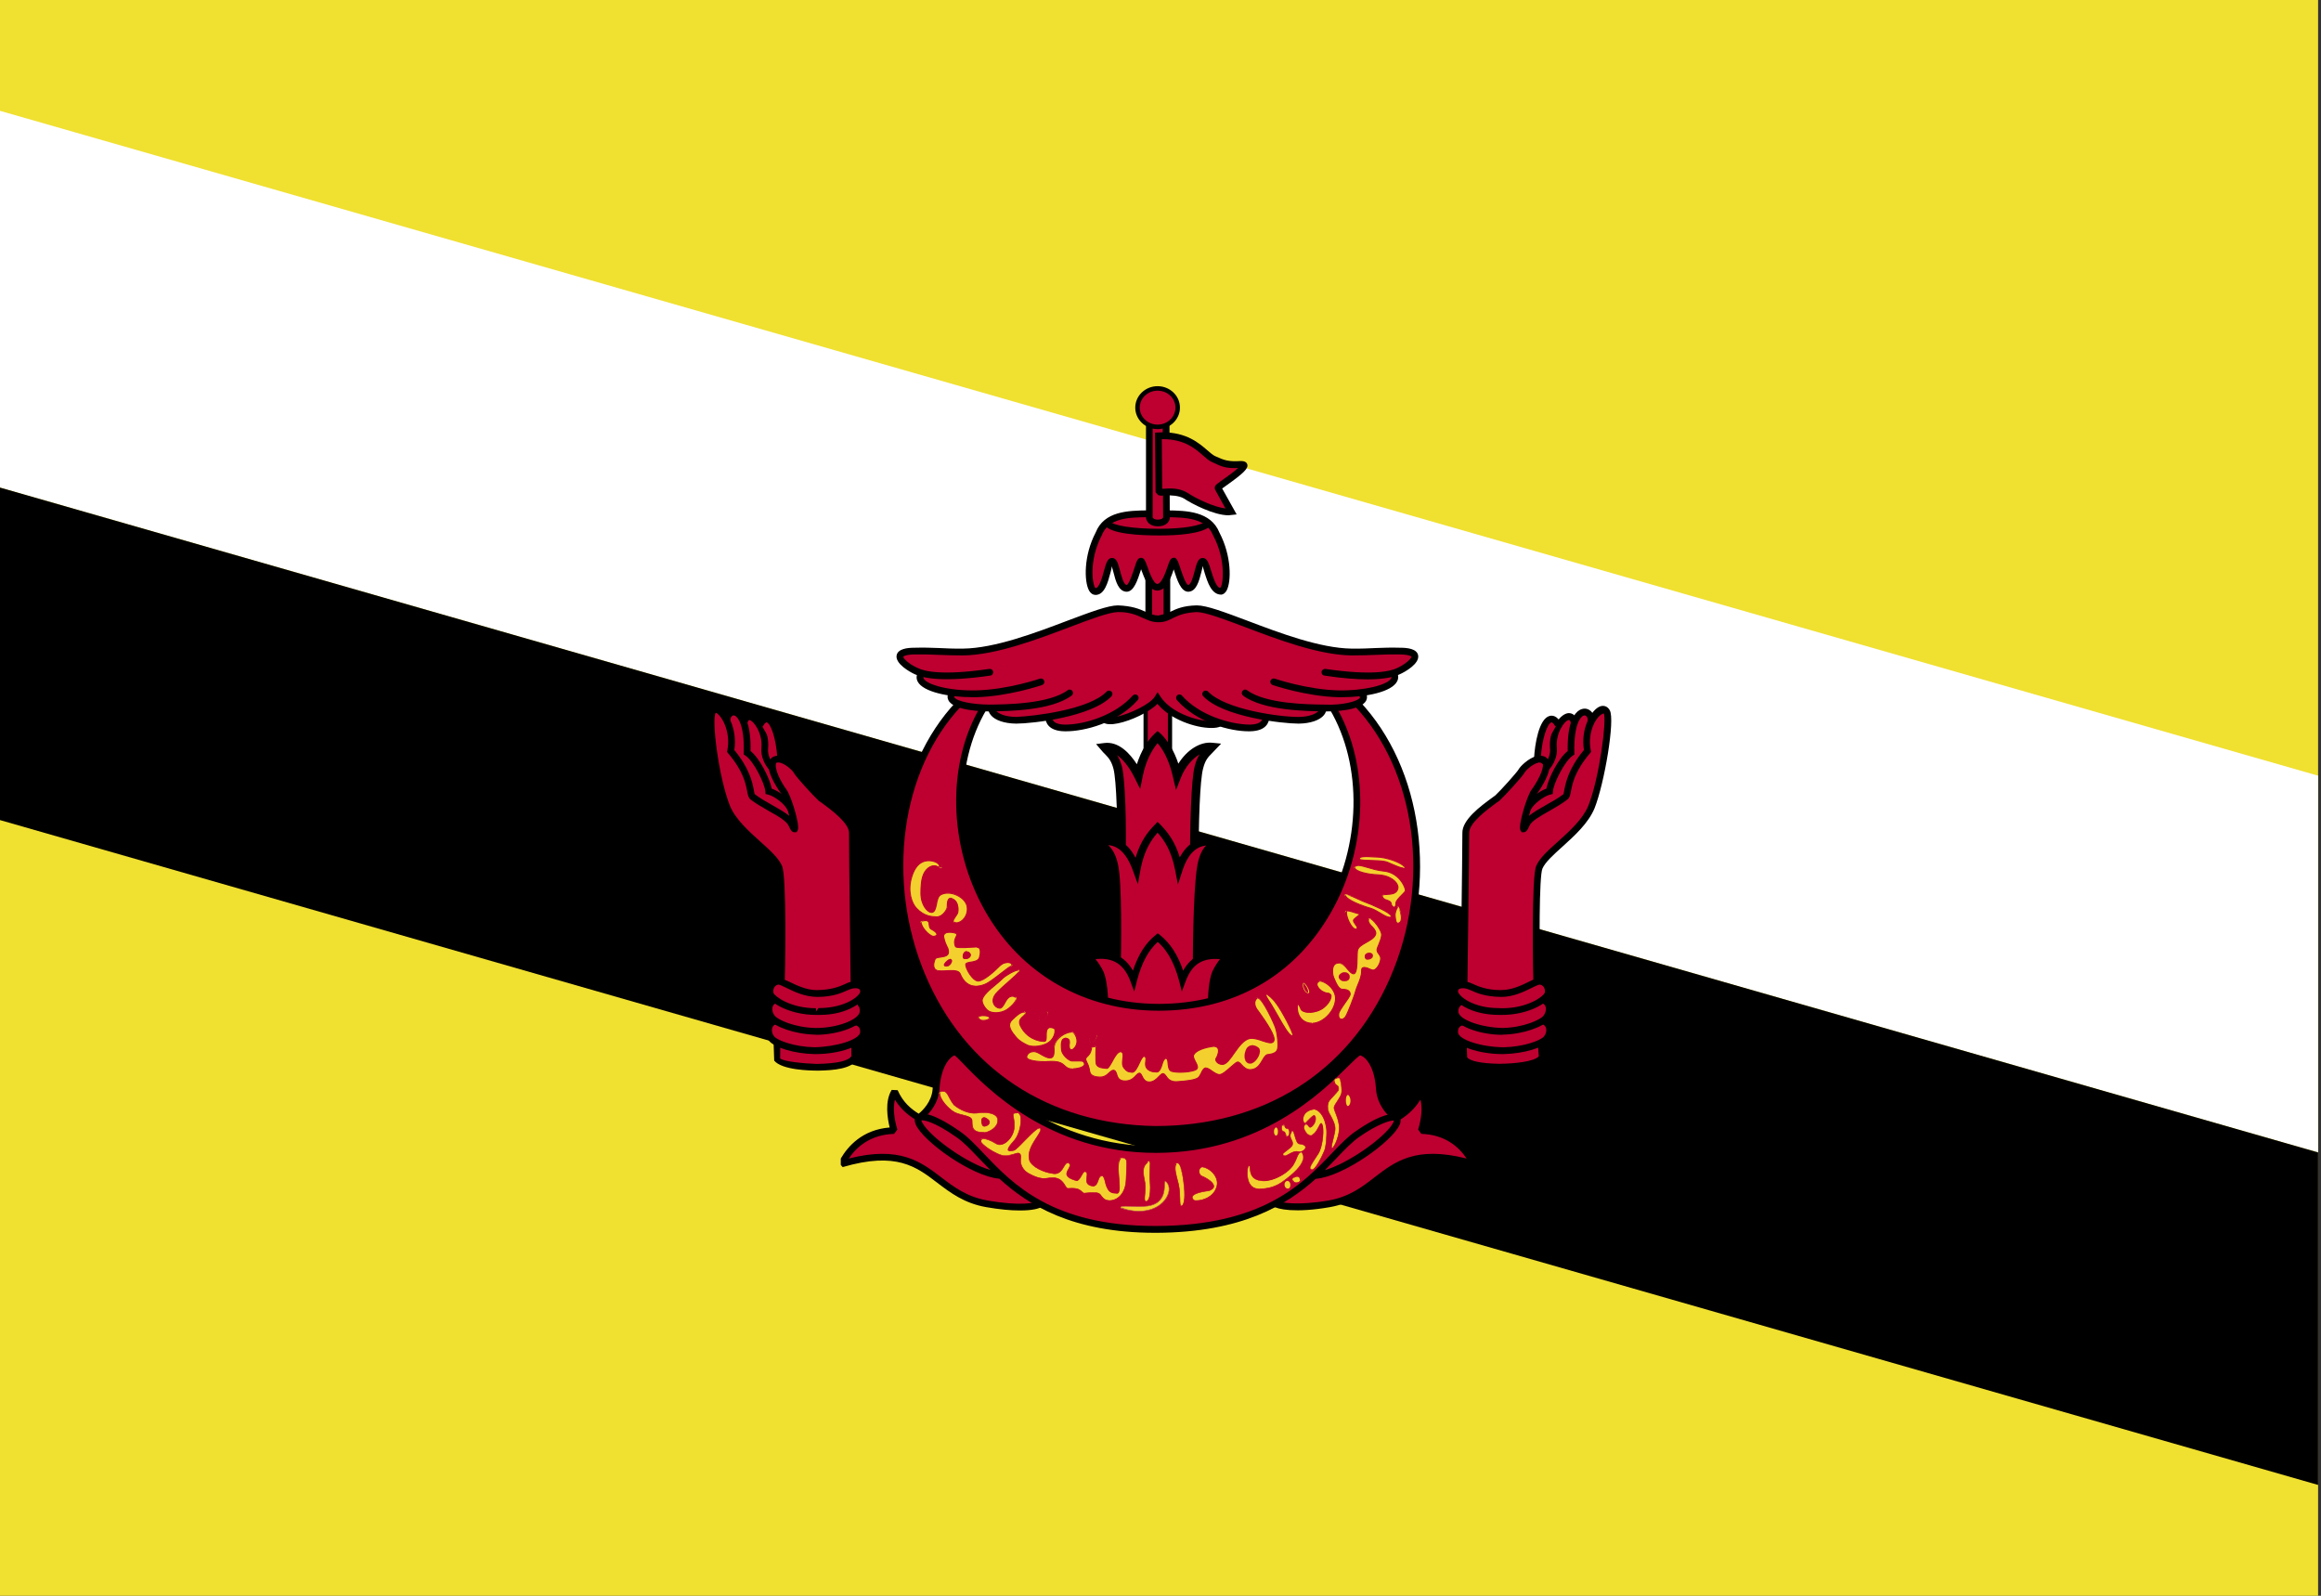 <?xml version="1.0" encoding="UTF-8"?>
<!DOCTYPE svg PUBLIC "-//W3C//DTD SVG 1.0//EN" "http://www.w3.org/TR/2001/REC-SVG-20010904/DTD/svg10.dtd">
<!-- Creator: CorelDRAW X6 -->
<svg xmlns="http://www.w3.org/2000/svg" xml:space="preserve" width="16px" height="11px" version="1.0" shape-rendering="geometricPrecision" text-rendering="geometricPrecision" image-rendering="optimizeQuality" fill-rule="evenodd" clip-rule="evenodd"
viewBox="0 0 16000 11000"
 xmlns:xlink="http://www.w3.org/1999/xlink">
 <rect x="0" y="0" width="16000" height="11000" fill="#333333" stroke="none"/>
 <g id="Layer_x0020_1">
  <polygon fill="#F0E030" points="0,11000 15980,11000 15980,0 0,0 "/>
  <polygon fill="white" points="0,3361 15980,7944 15980,5347 0,764 "/>
  <polygon fill="black" points="0,5653 15980,10236 15980,7944 0,3361 "/>
  <polygon fill="#BD0030" points="7898,4797 8066,4797 8066,5245 7898,5245 "/>
  <path fill="black" d="M8080 5260l-197 0 0 -477 197 0 0 477zm-168 -29l139 0 0 -419 -139 0 0 419z"/>
  <path fill="#BD0030" d="M8234 5979c-2,-307 9,-602 30,-687 21,-84 52,-101 91,-143 -92,-9 -194,80 -240,197 -30,-132 -86,-222 -135,-267 -49,45 -106,136 -133,268 -48,-98 -132,-207 -232,-195 35,43 68,58 90,140 21,82 32,376 24,683l505 4z"/>
  <path fill="black" d="M8204 5980c-2,-277 7,-600 31,-695 9,-38 21,-64 35,-85 -51,30 -100,87 -128,157l-35 89 -22 -94c-21,-93 -59,-177 -105,-229 -30,35 -79,108 -103,230l-17 86 -39 -79c-16,-32 -61,-114 -121,-155 13,19 24,44 34,79 22,86 33,383 25,692l-60 -1c8,-300 -3,-596 -23,-675 -15,-56 -34,-76 -58,-101 -9,-8 -17,-17 -26,-28l-36 -42 55 -7c101,-14 179,73 226,146 28,-88 72,-163 123,-211l20 -18 21 18c49,47 93,119 122,207 60,-95 150,-153 235,-144l60 6 -62 65c-28,28 -48,48 -63,109 -20,77 -32,356 -30,679l-59 1z"/>
  <path fill="#BD0030" d="M8249 6749c-2,-369 12,-684 32,-784 20,-100 52,-119 98,-162 -101,-12 -196,19 -253,190 -31,-159 -92,-237 -146,-291 -53,54 -116,135 -144,293 -62,-170 -148,-208 -257,-194 45,48 81,65 103,163 22,99 25,411 16,780l551 5z"/>
  <path fill="black" d="M8223 6749c-2,-359 11,-684 32,-789 14,-70 34,-104 59,-132 -61,8 -122,47 -163,174l-31 95 -19 -99c-26,-133 -74,-206 -121,-258 -45,50 -95,126 -119,260l-17 95 -33 -91c-48,-133 -109,-172 -171,-179 28,29 51,62 67,134 28,123 23,545 18,786l-53 -2c10,-411 4,-686 -16,-773 -16,-72 -38,-94 -72,-127l-60 -61 51 -7c115,-15 195,28 253,138 34,-117 88,-183 134,-229l18 -19 19 19c47,48 99,112 134,226 54,-102 136,-146 249,-133l56 6 -57 53c-36,33 -58,54 -75,134 -20,103 -33,423 -31,779l-52 0z"/>
  <path fill="#BD0030" d="M8350 6953c-3,-85 9,-201 28,-246 20,-44 47,-77 74,-114 -117,-17 -237,-9 -301,164 -41,-158 -103,-240 -170,-294 -67,54 -125,136 -166,294 -64,-173 -184,-183 -306,-164 28,37 56,70 77,114 21,45 33,161 30,246l734 0z"/>
  <path fill="black" d="M7639 6954l-47 -1c4,-86 -9,-196 -27,-236 -16,-33 -36,-59 -57,-87l-40 -55 38 -5c103,-16 228,-15 304,121 37,-111 87,-191 157,-246l14 -12 15 12c72,57 123,137 160,246 74,-133 192,-137 300,-121l38 5 -38 52c-21,29 -41,56 -57,90 -17,39 -29,149 -25,236l-47 1c-3,-83 7,-204 30,-256 15,-33 33,-60 53,-87 -107,-7 -188,21 -237,154l-26 70 -18 -72c-41,-155 -101,-229 -148,-270 -66,60 -111,144 -144,270l-18 72 -26 -70c-52,-141 -144,-163 -241,-154 20,26 39,53 55,87 24,52 35,174 32,256l0 0z"/>
  <polygon fill="#BD0030" points="7919,4281 8044,4281 8044,3927 7919,3927 "/>
  <path fill="black" d="M8067 4304l-171 0 0 -400 171 0 0 400zm-125 -46l79 0 0 -308 -79 0 0 308z"/>
  <path fill="#BD0030" d="M8787 8295c31,20 154,42 377,3 391,-68 387,-454 995,-275 -27,-55 -124,-223 -361,-230 25,-79 42,-196 -3,-268 -46,102 -117,149 -168,183 -16,-9 -108,-84 -118,-197 -13,-224 -123,-264 -134,-258 -71,-2 -493,666 -1399,671 -892,4 -1338,-665 -1389,-671 -11,-6 -121,34 -134,258 -10,113 -104,185 -119,194 -51,-31 -122,-78 -167,-180 -45,72 -28,189 -4,268 -237,7 -333,175 -360,230 607,-179 609,207 999,275 223,39 339,21 370,0l1615 -3z"/>
  <path fill="black" d="M7031 8344l-5 0c-60,0 -135,-7 -228,-23 -152,-27 -246,-99 -337,-168 -145,-111 -282,-216 -652,-108l-13 -15 0 -44c49,-84 149,-199 337,-214 -15,-62 -35,-180 14,-259l41 2c38,86 94,130 145,162 26,-21 89,-81 96,-168 12,-188 88,-250 120,-269 9,-5 21,-10 33,-11l4 0c4,0 8,1 12,3 6,2 22,13 74,66 159,165 582,603 1296,603 3,0 5,0 8,0 696,-4 1107,-409 1283,-582 63,-63 90,-89 115,-89 1,0 1,0 1,0l1 -1 10 0c8,2 18,6 27,11 32,18 108,81 120,269 7,86 68,149 94,170 46,-30 107,-75 147,-164l41 -2c49,79 29,197 14,259 209,17 309,157 351,241l-28 32c-368,-108 -504,-3 -648,108 -90,69 -184,141 -336,168 -240,42 -361,15 -394,-7l26 -39c24,16 144,37 360,0 141,-25 230,-93 316,-160 139,-107 283,-218 634,-129 -50,-76 -145,-165 -312,-170l-22 -30c20,-64 32,-145 16,-206 -48,79 -109,119 -152,147l-24 1c-20,-10 -119,-90 -130,-215 -11,-187 -90,-235 -109,-238 -12,4 -50,41 -86,77 -179,177 -600,592 -1315,595 -3,0 -5,0 -8,0 -734,0 -1167,-447 -1330,-617 -24,-25 -50,-51 -58,-55 -14,3 -93,51 -104,237 -10,114 -97,192 -129,213l-25 0c-38,-23 -103,-63 -153,-145 -15,61 -3,142 17,206l-22 30c-167,5 -262,94 -313,170 351,-89 497,22 638,130 87,66 176,134 317,159 234,41 334,16 353,4l26 38c-22,15 -71,27 -150,27l-4 0 0 0z"/>
  <path fill="#BD0030" d="M6901 8102c-212,-8 -625,-330 -566,-397 19,-19 110,1 267,111 234,160 434,662 1372,659 956,-4 1152,-499 1386,-659 157,-110 255,-128 267,-106 56,64 -357,385 -569,393l-2157 -1z"/>
  <path fill="black" d="M7964 8498c-573,0 -876,-192 -1075,-373 -193,-16 -528,-260 -576,-373 -14,-32 -5,-51 5,-62 36,-38 150,4 297,107 56,38 107,92 168,156 200,210 474,498 1181,498 3,0 7,0 10,0 730,-3 1006,-291 1207,-501 59,-62 111,-116 166,-153 118,-83 225,-129 275,-116l25 18c3,3 7,10 8,20l0 9c-1,8 -2,16 -7,26 -48,112 -384,356 -578,372 -201,180 -509,369 -1096,372 -3,0 -7,0 -10,0l0 0zm1640 -774c-21,0 -101,21 -231,111 -51,35 -101,87 -158,147 -26,27 -53,55 -82,84 159,-47 377,-202 452,-298 25,-32 23,-44 23,-44 0,0 -2,0 -4,0l0 0zm-3253 -1c1,1 3,12 19,35 69,97 294,259 457,307 -28,-28 -54,-55 -78,-80 -59,-62 -109,-115 -160,-149 -151,-106 -225,-117 -238,-113l0 0z"/>
  <path fill="#BD0030" d="M6611 4850c-836,882 -386,2907 1352,2936 1747,20 2257,-2026 1389,-2940l-2741 4zm170 30c-446,750 17,2064 1207,2064 1199,0 1639,-1323 1198,-2068l-2405 4z"/>
  <path fill="black" d="M7988 7809c-9,0 -17,0 -25,0 -754,-13 -1347,-404 -1629,-1075 -278,-664 -171,-1445 260,-1899l34 31c-419,442 -522,1203 -251,1850 274,653 852,1034 1586,1046 738,1 1333,-364 1620,-1022 284,-652 182,-1425 -248,-1877l34 -33c443,467 548,1259 257,1929 -292,668 -888,1050 -1638,1050zm0 -842c-512,0 -949,-251 -1197,-687 -254,-447 -267,-1014 -31,-1411l40 23c-227,384 -215,932 32,1365 239,421 661,663 1156,663 499,0 907,-232 1148,-655 248,-435 260,-988 30,-1377l40 -24c239,403 226,975 -30,1424 -249,438 -671,679 -1188,679l0 0z"/>
  <path fill="#F4D02E" d="M8292 8045c61,13 116,76 94,140 -25,77 -116,96 -151,90 -37,-22 -15,-54 99,-67 75,-27 7,-77 -49,-101 -30,-14 -21,-69 7,-62l0 0z"/>
  <path fill="#BD0030" d="M8248 8278l-13 -1c-18,-10 -20,-20 -18,-26 5,-21 47,-37 117,-45 20,-7 31,-17 31,-29 1,-23 -40,-51 -81,-69 -18,-7 -22,-27 -19,-43 3,-14 12,-23 23,-23 41,8 74,33 92,65 15,26 17,53 8,79 -21,68 -95,92 -140,92l0 0zm43 -232c-14,0 -20,11 -22,20 -3,14 1,32 17,39 39,16 84,46 83,73 0,13 -12,24 -34,32 -67,8 -110,23 -114,41 -2,10 7,18 15,23l12 0c43,0 115,-24 136,-89 9,-25 6,-51 -8,-76 -17,-31 -49,-55 -84,-63 0,0 -1,0 -1,0l0 0z"/>
  <path fill="#F4D02E" d="M8104 8024c28,-32 51,67 57,135 9,67 9,149 -18,154 -16,2 -2,-77 -19,-150 -22,-84 -32,-124 -20,-139l0 0z"/>
  <path fill="#BD0030" d="M8143 8315c-10,0 -11,-19 -11,-51 -1,-27 -2,-65 -10,-100 -22,-85 -32,-126 -20,-141 3,0 7,-1 10,1 -17,20 -6,62 14,138 8,36 9,74 10,102 0,24 1,47 7,47l0 2 0 -2c24,-4 25,-79 16,-151 -4,-43 -13,-88 -24,-115 16,28 25,78 28,114 3,25 17,150 -19,156l-1 0z"/>
  <path fill="#F4D02E" d="M8039 8146c71,69 -49,268 -313,181 -14,-27 105,0 189,-14 160,-26 92,-197 124,-167l0 0z"/>
  <path fill="#BB4B4B" d="M7851 8351c-40,0 -81,-7 -125,-22 0,-3 1,-5 2,-7 42,18 84,25 123,25 113,0 177,-60 197,-111 15,-35 11,-68 -11,-88 -7,-4 -7,9 -7,18 -1,43 -3,131 -115,149 -20,3 -43,4 -66,4l0 0c-19,0 -37,0 -54,-1l-37 -1c-7,0 -26,0 -30,4 4,-7 13,-8 30,-8l37 1c37,1 82,3 120,-3 108,-18 110,-104 111,-145 0,-16 1,-25 7,-25 30,25 34,60 19,97 -21,52 -86,113 -201,113l0 0z"/>
  <path fill="#F4D02E" d="M7910 8010c28,-32 12,69 18,138 6,64 -1,142 -32,132 -16,-8 10,-80 -7,-148 -18,-85 0,-101 21,-122l0 0z"/>
  <path fill="#BD0030" d="M7901 8283l-6 -1c-9,-4 -7,-21 -5,-47 3,-28 7,-66 -3,-102 -17,-85 -1,-102 21,-124 2,0 5,1 8,2 -28,24 -41,43 -25,121 10,37 6,75 3,103 -2,22 -3,40 3,43l4 3 10 -7c16,-18 19,-78 15,-126 -2,-23 -2,-50 -1,-75 0,-21 1,-41 -1,-53 6,10 5,29 5,53 0,25 -1,51 1,74 5,51 1,111 -16,130l-13 6z"/>
  <path fill="#F4D02E" d="M7730 7982c50,0 36,14 33,148 -4,151 -131,167 -161,126 -25,-32 -16,-42 -130,-31 -25,-13 -24,-40 -107,-33 -22,4 -21,-37 -59,-61 -68,-40 -90,30 -219,-45 -8,-4 -60,-37 -51,-102 11,-83 -65,10 -147,-26 -17,-7 -65,-28 -108,-65 -60,-52 3,-63 85,-10 50,32 124,-41 126,-115 5,-78 -34,-98 26,-96 33,1 25,136 -31,196 -77,82 -25,66 2,62 28,-7 157,-167 179,-153 33,23 -101,125 -71,221 15,44 95,85 160,92 78,12 78,-93 109,-73 44,29 -83,82 50,121 29,9 46,-65 63,-62 42,6 -27,87 48,100 51,8 37,-75 69,-70 37,-3 3,134 106,120 43,-6 -25,-243 28,-244l0 0z"/>
  <path fill="#BD0030" d="M7649 8278c-21,0 -40,-8 -49,-21 -28,-38 -30,-39 -128,-30 -7,-4 -12,-8 -17,-12 -14,-13 -29,-26 -90,-21 -14,7 -18,-9 -25,-21 -7,-13 -16,-28 -35,-40 -24,-14 -46,-15 -72,-11 -28,4 -57,18 -147,-34 -6,-3 -61,-36 -51,-105 1,-15 0,-25 -4,-29 -17,-4 -27,0 -39,3 -28,8 -70,17 -104,2 -20,-8 -67,-29 -108,-65 -19,-16 -28,-29 -24,-38 4,-10 40,-20 111,26 46,29 121,-44 123,-114 2,-28 -2,-49 -5,-64 -3,-13 -5,-22 0,-28 4,-5 11,-7 26,-7 12,1 18,3 23,15 15,37 0,136 -46,185 -26,28 -36,43 -39,52 0,-11 10,-26 36,-55 45,-47 60,-145 45,-181l-12 -13 -7 2c-13,0 -20,1 -23,5 -3,4 -2,12 1,24 3,16 7,36 5,65 -2,74 -80,149 -129,117 -40,-25 -72,-34 -89,-34 -17,9 -18,19 7,40 40,36 87,56 104,64 39,17 76,6 104,-2 12,-4 23,-7 30,-7 18,11 20,21 18,38 -10,66 43,97 49,101 89,50 117,36 144,33 27,-3 50,-3 75,11 19,13 29,29 37,42 6,11 11,19 18,19 12,-1 21,-1 28,-1 42,0 56,12 67,22 5,5 10,9 16,12 99,-10 105,-3 122,22 17,22 34,29 54,29 52,0 109,-46 112,-144l3 -67c2,-43 3,-64 -6,-72 -4,-5 -11,-7 -27,-7 -25,20 -20,74 -16,126 5,59 10,115 -13,118 -63,-6 -78,-47 -85,-81 -5,-22 -14,-43 -20,-39 -14,0 -19,13 -24,28 -7,20 -15,42 -39,42 -52,-8 -48,-39 -44,-64 3,-21 4,-33 -11,-36 0,0 0,0 0,0 -7,0 -14,12 -21,25 -10,18 -22,38 -37,38 -41,-11 -61,-24 -68,-39 -6,-15 3,-31 11,-44 10,-18 15,-30 1,-39 -15,-2 -20,9 -28,22 -13,22 -30,52 -67,52 -77,-8 -160,-49 -175,-94 -17,-57 21,-116 49,-159 20,-30 35,-53 23,-62l-1 0c-17,0 -60,45 -98,83 -35,36 -66,68 -79,71 -15,3 -23,4 -29,4 -3,-2 -6,-5 -8,-7 15,3 22,2 29,0 19,-4 52,-38 84,-70 41,-42 83,-85 100,-85 19,12 4,35 -17,68 -28,42 -66,100 -49,156 15,43 96,83 158,90 50,1 64,-27 77,-49 8,-15 15,-26 25,-26 26,14 17,31 8,47 -7,13 -15,27 -10,41 6,14 25,25 59,35 17,1 29,-18 39,-35 8,-15 15,-27 23,-27 21,3 19,21 16,40 -4,26 -8,53 33,60 0,-1 1,0 1,0 28,-1 35,-20 41,-39 6,-16 11,-31 25,-31 18,0 22,19 27,42 7,35 16,79 67,79 32,-4 27,-60 23,-115 -5,-53 -9,-107 6,-124 28,-5 38,-4 45,2 9,10 8,30 6,75l-3 67c-3,102 -62,148 -116,148l0 0z"/>
  <path fill="#F4D02E" d="M6795 7806c30,-7 81,-34 83,-80 5,-48 -64,-66 -145,-53 -42,7 -115,-21 -158,-57 -42,-54 -42,-113 -94,-88 -38,17 54,115 99,139 45,23 117,21 121,55 4,35 -17,88 94,84l0 0z"/>
  <path fill="#BD0030" d="M6783 7808c-83,0 -83,-38 -83,-68 -3,-37 -31,-44 -63,-52 -20,-5 -41,-10 -58,-19 -39,-20 -110,-93 -109,-127 5,-5 9,-9 12,-12 -8,43 61,115 99,135 16,9 37,14 57,19 32,8 62,16 65,38 1,50 1,82 80,82l0 2 12 -2c25,-6 79,-32 81,-78 1,-11 -2,-22 -10,-30 -20,-22 -72,-31 -133,-21 -58,6 -119,-24 -159,-58 -14,-18 -24,-35 -32,-51 -16,-32 -28,-52 -59,-36 10,-9 15,-10 20,-10 20,0 30,20 43,44 8,15 17,33 31,50 38,33 101,58 143,58 30,-3 47,-5 63,-5 40,0 71,10 86,26 8,9 12,21 11,34 -2,43 -50,73 -84,81l-13 0z"/>
  <path fill="#F4D02E" d="M8609 8035c-16,8 -29,157 64,160 117,4 175,-55 205,-76 48,-37 136,-111 95,-175 -20,-23 -31,43 -55,81 -31,57 -140,123 -224,114 -102,-6 -64,-110 -85,-104l0 0z"/>
  <path fill="#BD0030" d="M8685 8197l-12 0c-38,-1 -64,-27 -73,-72 -9,-40 -2,-87 9,-92 11,-5 10,9 11,22 2,29 6,78 74,82 99,-2 193,-60 222,-113 9,-13 15,-29 21,-44 10,-24 17,-43 28,-43 2,3 4,5 5,8 -14,0 -21,17 -29,37 -6,15 -13,31 -21,44 -30,54 -129,116 -210,116 -88,-5 -92,-58 -94,-86 -1,-11 -2,-19 -5,-19 -8,3 -16,47 -7,87 6,30 23,67 69,69l12 2 0 -2c95,0 148,-42 180,-67 81,-62 118,-110 117,-149 4,42 -31,89 -103,143 -42,33 -98,77 -194,77l0 0z"/>
  <path fill="#F4D02E" d="M8850 7966c-24,-18 53,-48 60,-76 8,-27 -33,-54 -10,-84 24,-40 26,76 57,79 85,9 24,64 -8,53 -37,-11 -85,41 -99,28l0 0z"/>
  <path fill="#BD0030" d="M8855 7970l-7 -3c0,-3 -1,-6 -1,-9l9 8c7,0 17,-6 29,-12 16,-9 35,-19 53,-19l20 3c18,0 40,-15 40,-29 1,-11 -14,-20 -42,-22 -16,-2 -24,-30 -31,-54 -3,-11 -7,-24 -11,-30 7,4 11,16 15,29 6,22 14,49 28,51 41,4 46,18 45,27 -1,15 -23,32 -44,32l-20 -3c-17,0 -35,10 -51,18 -12,7 -23,13 -31,13l-1 0zm-7 -14c1,-13 13,-21 25,-31 15,-11 32,-24 36,-35 3,-12 -3,-23 -8,-34 -8,-16 -17,-33 -3,-52 3,-1 7,-2 9,-2 -17,23 -10,37 -3,52 6,12 12,24 8,37 -3,13 -20,25 -36,38 -13,9 -27,19 -29,27l1 0z"/>
  <path fill="#F4D02E" d="M8783 7790c-5,39 18,48 25,26 8,-41 -15,-61 -25,-26l0 0z"/>
  <path fill="#F4D02E" d="M8845 7750c-14,1 -15,49 3,50 19,2 10,35 26,34 20,0 21,-55 -1,-55 -20,-1 -15,-29 -28,-29l0 0z"/>
  <path fill="#BD0030" d="M8874 7836l-1 0 -12 -16c-3,-9 -5,-17 -14,-18 -10,0 -14,-15 -14,-27 0,-13 3,-26 12,-27 15,21 18,29 28,29 13,0 18,15 19,29 0,15 -6,30 -18,30l0 0zm-30 -78c-6,0 -7,8 -7,17 0,12 3,23 11,23 11,1 14,12 17,21l9 15 0 -2c9,0 13,-13 13,-26 0,-12 -4,-25 -14,-25 -13,0 -16,-11 -20,-19 -3,-2 -6,-4 -9,-4l0 0z"/>
  <path fill="#F4D02E" d="M9001 7741c-17,21 -48,-80 57,-95 50,5 92,87 88,166 -2,29 -3,95 -19,128 -13,30 -62,131 -85,123 -24,-9 6,-51 45,-110 32,-49 44,-182 28,-205 -16,-24 -32,58 -66,76 -28,14 -57,-28 -61,-49 -4,-24 18,-39 33,-10 12,22 49,-21 48,-52 1,-50 -32,-10 -68,28l0 0z"/>
  <path fill="#BD0030" d="M9045 8065l-4 0c-2,-3 -3,-6 -3,-9l7 5c21,0 63,-82 80,-122 14,-28 17,-82 18,-115 5,-90 -37,-171 -85,-176 -57,8 -75,42 -73,71 1,13 7,22 11,22 34,-34 52,-54 64,-54 10,7 12,14 11,26 1,18 -11,38 -21,49 -7,7 -14,11 -20,11 -15,-16 -21,-22 -27,-22 -13,9 -15,17 -13,24 3,17 25,50 47,50 27,-11 39,-35 49,-53 9,-18 15,-31 23,-31 2,3 4,6 5,9 0,0 -1,-1 -1,-1 -9,-4 -17,11 -24,24 -10,20 -22,44 -39,53 -37,0 -60,-32 -64,-50 -2,-9 0,-18 5,-23 16,-6 24,-4 32,11l24 -5c10,-11 21,-30 20,-46 1,-13 -2,-18 -4,-20 -14,-4 -32,18 -52,39l-15 14c-8,0 -14,-12 -15,-27 -2,-31 17,-67 77,-75 51,5 94,86 90,168 -3,45 -5,100 -19,128 -1,2 -54,125 -84,125l0 0zm-8 -24c3,-22 21,-49 44,-82 32,-49 45,-160 36,-199 13,48 -1,153 -28,194 -26,39 -46,69 -52,87l0 0z"/>
  <path fill="#F4D02E" d="M9226 7516c-13,19 -58,61 -67,79 -9,18 -10,48 4,78 15,29 46,76 40,118 -6,43 -35,131 -19,124 16,-8 56,-94 47,-160 -9,-66 -40,-103 -34,-125 6,-22 43,-63 50,-91 7,-28 -5,-102 -15,-108 -10,-6 -47,7 -35,32 12,25 37,10 29,53l0 0z"/>
  <path fill="#BD0030" d="M9182 7917l-3 -2c-5,-6 1,-29 10,-67 5,-21 10,-42 12,-57 5,-35 -16,-73 -31,-102 -24,-46 -22,-77 -13,-95 5,-10 22,-28 39,-46 12,-13 23,-25 29,-33 4,-24 -3,-28 -12,-33 -6,-4 -13,-8 -18,-18 -3,-8 -3,-15 1,-21 6,-10 20,-16 30,-16 19,9 30,85 23,113 -4,15 -16,33 -28,51 -10,15 -19,30 -22,40 -3,10 3,23 10,42 9,21 19,47 24,82 9,66 -31,153 -48,161l-3 1zm45 -485c-12,0 -23,6 -28,13 4,26 10,30 16,33 9,6 18,11 14,38 -7,9 -18,22 -30,35 -17,17 -33,35 -38,45 -8,17 -10,47 4,76 24,44 45,83 40,120 -2,15 -7,36 -12,57 -7,26 -15,59 -11,64l1 0c14,-7 55,-92 46,-158 -5,-34 -15,-60 -23,-81 -8,-19 -14,-33 -11,-44 3,-11 13,-26 23,-41 11,-18 23,-36 27,-50 8,-29 -5,-101 -14,-106 -1,-1 -2,-1 -4,-1l0 0z"/>
  <path fill="#F4D02E" d="M9287 7550c-17,15 -9,97 14,68 21,-29 -1,-81 -14,-68l0 0z"/>
  <path fill="#F4D02E" d="M8856 8156c-8,36 28,48 37,27 12,-38 -23,-59 -37,-27l0 0z"/>
  <path fill="#F4D02E" d="M8910 8126c-11,29 39,32 54,15 17,-31 -34,-41 -54,-15l0 0z"/>
  <path fill="#BD0030" d="M8935 8154c-12,0 -22,-4 -26,-10 1,-5 2,-10 4,-14 9,35 40,20 49,9 -4,-44 -32,-28 -46,-16 16,-26 44,-16 51,-3 3,4 5,12 -1,23 -6,7 -18,11 -31,11l0 0z"/>
  <path fill="#BD0030" d="M6789 7703c-28,-12 -26,43 -13,58 13,15 87,-23 13,-58l0 0z"/>
  <path fill="#BD0030" d="M6785 7766l0 0 -11 -4c-9,-11 -12,-39 -6,-53l22 -7c31,14 35,28 33,38 -4,16 -25,26 -38,26l0 0zm3 -61c-22,19 -19,45 -11,54l8 3c12,0 31,-9 34,-23 2,-11 -8,-23 -31,-34l0 0z"/>
  <path fill="#BD0030" d="M7993 4691c-274,55 -462,216 -374,271 54,36 308,-64 361,-148 97,149 362,205 425,172l-412 -295z"/>
  <path fill="black" d="M8350 5018c-107,0 -281,-57 -371,-166 -58,58 -180,115 -271,134 -48,10 -82,8 -102,-5 -25,-16 -37,-40 -31,-68 16,-91 206,-203 413,-245 14,-2 25,6 28,19 2,12 -6,24 -19,27 -214,43 -366,151 -377,207 -1,8 0,14 11,21 6,4 26,7 68,-2 90,-19 228,-85 262,-138l19 -31 20 31c93,142 346,189 395,163 11,-6 25,-1 31,10 6,11 2,25 -10,31 -15,9 -38,12 -66,12l0 0z"/>
  <path fill="#BD0030" d="M6571 4603c46,71 282,240 451,253 170,12 554,90 628,57 75,-33 286,-177 340,-153 53,25 367,199 483,195 116,-4 865,-215 889,-257 25,-41 -148,-149 -260,-149 -112,0 -2531,58 -2531,54l0 0z"/>
  <path fill="#BD0030" d="M7230 4945c1,42 34,72 112,73 130,3 352,-59 484,-208l-596 135z"/>
  <path fill="black" d="M7349 5041c-2,0 -5,0 -8,0 -119,-1 -134,-67 -135,-96 0,-13 10,-23 23,-24 20,2 23,10 24,23 1,33 31,50 89,51 137,0 347,-66 466,-200 9,-10 24,-11 33,-2 10,8 11,23 2,33 -141,159 -369,215 -494,215l0 0z"/>
  <path fill="#BD0030" d="M6837 4882c-7,35 52,82 167,83 114,1 513,-48 641,-181l-808 98z"/>
  <path fill="black" d="M7007 4988c-1,0 -3,0 -4,0 -79,-1 -144,-23 -173,-59 -14,-17 -19,-35 -16,-52 3,-12 15,-21 27,-18 13,2 21,14 19,27 -1,3 1,8 6,13 15,19 61,42 138,43 125,-5 505,-50 625,-175 8,-9 23,-9 33,0 9,9 9,23 0,33 -138,143 -548,188 -655,188l0 0z"/>
  <path fill="#BD0030" d="M6567 4774c-62,79 134,108 251,106 117,-1 420,-3 555,-104l-806 -2z"/>
  <path fill="black" d="M6818 4904c-40,0 -244,-4 -280,-77 -6,-12 -13,-37 10,-67 8,-10 23,-12 33,-4 10,8 12,22 4,33 -9,11 -7,15 -6,17 14,29 128,50 239,51 117,-1 414,-4 542,-99 10,-8 25,-6 32,5 8,10 6,24 -5,32 -139,104 -436,107 -563,109 -1,0 -3,0 -6,0l0 0z"/>
  <path fill="#BD0030" d="M6352 4641c-58,78 139,147 379,141 221,-5 446,-82 446,-82l-825 -59z"/>
  <path fill="black" d="M6706 4806c-166,0 -343,-36 -380,-108 -12,-23 -9,-48 8,-70 8,-11 22,-13 32,-5 11,8 13,22 5,33 -7,10 -6,16 -4,21 23,43 175,86 363,82 215,-5 437,-80 439,-81 12,-4 25,2 29,15 5,12 -2,25 -14,29 -9,3 -231,78 -453,84 -8,0 -17,0 -25,0l0 0z"/>
  <path fill="#BD0030" d="M8727 4945c-1,42 -34,72 -112,73 -131,3 -352,-59 -484,-208l596 135z"/>
  <path fill="black" d="M8607 5041c-124,0 -352,-56 -494,-215 -8,-10 -7,-25 2,-33 10,-9 25,-8 33,2 119,134 327,198 467,200 58,-1 88,-18 89,-51 0,-13 6,-21 24,-23 13,1 23,11 22,24 -1,29 -16,95 -135,96 -2,0 -5,0 -8,0l0 0z"/>
  <path fill="#BD0030" d="M9120 4882c6,35 -52,82 -167,83 -114,1 -514,-48 -642,-181l809 98z"/>
  <path fill="black" d="M8950 4988c-107,0 -518,-45 -655,-188 -10,-10 -9,-24 0,-33 9,-9 24,-9 33,0 119,125 498,176 625,175 77,-1 123,-24 138,-43 -2,-12 9,-31 22,-34 12,-2 27,0 29,12 4,17 -2,36 -15,52 -29,36 -94,58 -173,59 -2,0 -3,0 -4,0l0 0z"/>
  <path fill="#BD0030" d="M9388 4776c62,79 -132,106 -249,104 -117,-1 -420,-3 -556,-104l805 0z"/>
  <path fill="black" d="M9145 4904c-3,0 -5,0 -7,0 -132,-2 -429,-5 -569,-109 -10,-8 -12,-22 -4,-32 8,-11 22,-13 32,-5 128,95 424,98 536,99 116,6 229,-22 243,-49 -8,-10 -9,-34 1,-42 10,-7 22,-15 30,-4 22,28 18,52 11,67 -36,71 -229,75 -273,75l0 0z"/>
  <path fill="#BD0030" d="M9605 4640c59,78 -139,148 -379,142 -221,-5 -446,-82 -446,-82l825 -60z"/>
  <path fill="black" d="M9251 4806c-9,0 -17,0 -26,0 -221,-6 -443,-81 -452,-84 -12,-4 -19,-17 -15,-29 4,-13 18,-19 30,-15 2,1 224,76 439,81 187,3 341,-40 363,-83 3,-6 4,-12 -4,-22 -7,-10 -5,-25 5,-32 10,-8 25,-6 33,4 17,23 19,48 7,71 -37,73 -215,109 -380,109l0 0z"/>
  <path fill="#BD0030" d="M6823 4634c-304,45 -445,22 -506,-7 -76,-33 -206,-135 -14,-139 128,-2 192,7 337,6 370,-4 905,-297 1067,-298 150,-1 190,68 276,70 88,1 116,-71 267,-70 162,1 697,294 1067,298 145,1 209,-8 336,-6 192,4 63,106 -14,139 -60,29 -201,52 -505,7l-2311 0z"/>
  <path fill="black" d="M9428 4683c-76,0 -173,-7 -298,-26 -13,-1 -21,-13 -20,-26 2,-13 15,-22 27,-20 321,47 446,17 492,-5 57,-25 102,-67 101,-80l0 0c0,0 -10,-13 -77,-15 -65,-1 -114,1 -165,3 -49,2 -101,4 -171,4 -227,-3 -509,-110 -736,-196 -145,-55 -271,-102 -331,-103 -80,4 -123,21 -161,40 -32,16 -62,32 -106,30 -41,0 -73,-15 -106,-30 -41,-19 -90,-41 -170,-40 -61,1 -186,48 -331,103 -227,86 -510,193 -736,196 -69,0 -122,-2 -171,-4 -51,-2 -100,-4 -165,-3 -68,2 -77,15 -77,16 -2,12 44,54 100,78 46,23 171,53 493,6 13,-2 25,7 26,20 2,13 -7,25 -19,26 -317,46 -458,20 -520,-9 -38,-17 -137,-74 -126,-131 9,-45 74,-52 122,-52 66,-2 116,0 168,2 48,2 98,5 169,4 218,-3 496,-108 720,-193 155,-58 278,-105 347,-105 97,4 146,24 190,44 30,14 55,25 87,26 25,-5 55,-12 84,-26 41,-20 89,-42 182,-44 69,0 192,47 347,105 224,85 502,190 720,193 72,1 120,-2 169,-4 52,-2 102,-4 168,-2 48,0 113,7 122,52 11,57 -88,114 -127,131 -37,18 -104,35 -221,35l0 0z"/>
  <path fill="#BD0030" d="M7978 3539c-144,7 -341,-17 -405,143 -96,183 -69,391 -25,395 77,9 85,-207 118,-208 34,0 34,188 102,186 50,-1 82,-189 98,-187 16,1 49,180 112,180 68,0 97,-179 113,-180 16,-2 48,186 98,187 68,2 68,-186 102,-186 34,1 48,215 126,206 43,-4 65,-210 -32,-393 -64,-160 -265,-136 -407,-143l0 0z"/>
  <path fill="black" d="M7552 4101l-7 -1c-10,-1 -25,-7 -38,-30 -34,-63 -37,-241 46,-399 58,-148 224,-151 357,-153 23,-1 45,-1 66,-2 23,1 46,1 69,2 134,2 302,5 362,155 83,158 82,336 49,397 -12,22 -27,28 -37,29 0,0 0,0 0,0 -68,0 -94,-84 -115,-151 -4,-15 -10,-35 -15,-47 1,12 -4,31 -8,45 -15,59 -34,133 -91,133 -50,-2 -75,-80 -97,-148 -1,-2 -1,-4 -2,-6 -20,61 -52,146 -113,146 -58,0 -89,-84 -112,-147 0,2 -1,5 -2,7 -22,68 -47,146 -96,148 -58,0 -77,-74 -92,-133 -4,-13 -8,-30 -12,-43 0,13 -5,31 -9,45 -18,68 -41,153 -103,153l0 0zm424 -538c-19,1 -41,1 -65,2 -132,2 -268,4 -316,125 -92,176 -64,349 -42,365l-1 -1c26,0 47,-77 58,-118 15,-54 25,-90 56,-90 32,0 42,39 55,88 9,34 25,98 46,98 17,-5 43,-86 53,-116 16,-51 23,-71 46,-71 22,1 28,19 44,62 12,35 42,118 68,118 30,0 59,-84 71,-120 14,-40 20,-58 40,-60 19,-6 32,20 48,72 10,30 36,110 53,115 21,0 37,-64 46,-98 13,-49 23,-88 55,-88 31,0 42,36 58,89 14,44 36,117 63,117 19,-15 43,-187 -48,-359 -49,-124 -193,-126 -320,-128 -24,-1 -46,-1 -68,-2l0 0z"/>
  <path fill="#BD0030" d="M7633 3605c39,64 339,63 356,63 17,0 279,3 340,-60l-696 -3z"/>
  <path fill="black" d="M7999 3691c-4,0 -7,0 -11,0 -126,0 -336,-9 -375,-74l40 -24c18,30 158,52 332,52 4,0 7,0 10,0 163,0 286,-21 318,-53l33 32c-57,58 -239,67 -347,67l0 0z"/>
  <path fill="#BD0030" d="M7923 2930l0 638c0,0 4,35 57,37 53,1 61,-30 61,-35l-3 -641 -115 1z"/>
  <path fill="black" d="M7982 3628c-1,0 -2,0 -3,0 -58,-1 -77,-38 -79,-58l0 -640 46 0 0 638 1 0c0,0 4,13 33,14 35,-1 37,-14 38,-15l-3 -638 47 0 2 641c0,9 -5,24 -17,36 -11,10 -30,22 -65,22l0 0z"/>
  <path fill="#BD0030" d="M7985 3004c240,-13 312,129 380,160 68,31 98,43 191,37 92,-6 -161,154 -161,161l93 166c-86,12 -250,-67 -314,-111 -73,-43 -154,-19 -185,-25l-4 -388z"/>
  <path fill="black" d="M8469 3552c-102,0 -254,-80 -308,-116 -34,-20 -89,-23 -132,-21l-26 2 -19 -4 -18 -20 -4 -411 52 -2c167,0 252,75 309,124 20,17 37,32 51,39 67,31 95,40 180,35 0,0 1,0 1,0 32,0 40,14 43,22 9,29 -22,60 -153,153 -7,6 -14,10 -20,14l100 179 -56 6zm-403 -185c48,0 86,10 120,30 61,41 182,98 262,108l-73 -132c-3,-25 -1,-26 43,-58 27,-19 87,-61 117,-89 -89,4 -116,-11 -180,-41 -21,-9 -40,-26 -63,-46 -54,-48 -129,-112 -278,-112l-5 0 3 342 14 0c12,-1 25,-2 40,-2l0 0z"/>
  <path fill="#BD0030" d="M8118 2810c0,73 -62,132 -138,132 -77,0 -139,-59 -139,-132 0,-73 62,-133 139,-133 76,0 138,60 138,133l0 0z"/>
  <path fill="black" d="M7980 2958c-85,0 -154,-67 -154,-148 0,-82 69,-148 154,-148 85,0 154,66 154,148 0,81 -69,148 -154,148l0 0zm0 -265c-68,0 -123,52 -123,117 0,64 55,117 123,117 68,0 123,-53 123,-117 0,-65 -55,-117 -123,-117l0 0z"/>
  <path fill="#F4D02E" d="M6495 5979c-19,25 -34,-42 -97,5 -36,31 -50,77 -50,174 1,82 48,137 75,132 43,-6 20,-106 66,-125 66,-31 159,17 176,77 17,61 -31,126 -82,119 -30,-11 16,-53 20,-71 3,-19 9,-79 -35,-95 -44,-17 -37,44 -38,60 -2,16 -34,68 -68,66 -35,-2 -90,-2 -145,-60 -29,-31 -64,-112 -33,-215 32,-102 85,-111 114,-113 29,-2 104,16 97,46l0 0z"/>
  <path fill="#BD0030" d="M6591 6365l-9 -1c-15,-22 -5,-37 5,-53 6,-8 11,-17 12,-22 1,-3 15,-73 -32,-91 -31,-1 -33,21 -33,46 -3,29 -34,81 -70,81 -43,-3 -96,-5 -149,-62 -31,-32 -65,-116 -34,-218 30,-99 81,-114 117,-116 35,-3 79,11 96,32l0 1 4 19 -29 0c-15,-10 -39,-17 -69,6 -35,30 -48,76 -48,171 0,80 44,129 68,129 21,-3 26,-28 31,-55 6,-28 12,-60 37,-70 63,-30 163,17 180,79 9,31 2,65 -18,91 -16,21 -38,33 -59,33l0 0zm-36 -177c67,23 52,99 51,103 -1,6 -7,15 -13,24 -9,13 -19,28 -16,37l14 6c19,0 38,-11 53,-30 19,-24 25,-57 18,-85 -16,-58 -111,-103 -171,-74 -21,8 -27,37 -32,65 -6,29 -12,56 -35,59 0,0 0,0 0,0 -34,0 -79,-54 -79,-135 0,-97 13,-145 51,-177 33,-25 61,-16 77,-6 2,-27 -45,-39 -71,-39 -25,1 -82,5 -114,111 -30,99 2,180 32,211 51,55 103,58 137,59 0,0 0,0 0,0 39,0 67,-48 69,-62 1,-30 1,-67 29,-67l0 0z"/>
  <path fill="#F4D02E" d="M6420 6405c-31,-16 11,-75 -68,-55 -32,9 48,101 82,105 39,-4 28,-29 -14,-50l0 0z"/>
  <path fill="#BD0030" d="M6434 6458l0 0c-29,-3 -90,-66 -93,-96 22,-18 31,-20 39,-20 26,0 27,18 29,33 2,11 3,22 12,27 28,13 43,29 40,41 -1,6 -6,13 -26,15l-1 0zm-54 -109c-7,0 -16,2 -27,5 -2,34 55,94 81,97 12,-1 20,-4 21,-10 1,-6 -10,-19 -37,-33 -13,-7 -14,-20 -16,-32 -1,-16 -2,-27 -22,-27l0 0z"/>
  <path fill="#F4D02E" d="M6504 6455c17,75 32,68 35,106 1,48 -81,27 -92,49 -11,22 -25,79 28,83 53,3 129,-17 144,20 42,104 130,89 171,72 46,-18 156,-117 181,-125 37,-14 -35,-40 -77,-4 -11,11 -103,104 -150,106 -35,4 -89,-84 -86,-115 3,-22 83,-4 95,-50 9,-32 9,-67 -17,-69 -25,-2 -146,15 -150,-4 -21,-53 22,-75 6,-90 -19,-7 -86,-18 -88,21l0 0z"/>
  <path fill="#BD0030" d="M6731 6800c-37,0 -87,-15 -115,-86 -8,-19 -43,-22 -90,-19 -12,1 -24,2 -36,2 -32,-2 -44,-9 -51,-20 -12,-21 -2,-54 5,-68 5,-10 21,-13 39,-15 26,-4 53,-7 52,-33 -1,-17 -5,-24 -10,-35 -7,-13 -15,-30 -24,-71 1,-20 17,-31 47,-31 17,0 36,4 45,7 10,9 6,18 0,29 -6,14 -16,33 -4,63 1,1 3,6 38,6 20,0 44,-1 65,-2 16,-2 30,-3 39,-3 13,1 19,4 24,10 12,16 6,48 1,64 -7,29 -39,34 -65,38 -15,3 -29,5 -30,11 -2,19 20,63 45,89 13,15 26,23 36,23 30,-1 83,-39 148,-104 50,-44 92,-23 94,-5 -23,16 -51,38 -81,62 -40,31 -86,66 -112,76 -11,5 -34,12 -60,12l0 0zm-169 -113c23,0 51,3 60,24 47,117 141,81 166,71 26,-10 71,-45 111,-76 31,-24 59,-46 71,-50 11,-14 -26,-39 -74,3 -40,40 -111,105 -152,107l0 0c-17,0 -33,-14 -43,-25 -26,-28 -49,-73 -47,-95 2,-11 18,-14 36,-17 25,-4 53,-8 59,-32 7,-27 7,-48 0,-59l-18 -7c-9,0 -23,1 -39,2 -52,4 -106,5 -109,-8 -13,-32 -3,-54 4,-68 6,-12 7,-16 2,-20 -15,-6 -79,-20 -81,18 8,39 17,55 23,68 6,11 10,19 11,38 1,32 -32,36 -58,40 -15,2 -30,4 -34,11 -6,13 -16,43 -5,62 5,9 15,14 30,15 26,1 39,0 51,-1 12,0 24,-1 36,-1l0 0z"/>
  <path fill="#F4D02E" d="M6911 6746c-39,40 -141,105 -141,151 0,26 29,67 52,77 35,13 89,10 130,-22 47,-37 67,-75 47,-82 -70,-20 -71,76 -105,79 -32,3 -81,-49 -17,-113 64,-64 153,-129 150,-147 -3,-18 -88,29 -116,57l0 0z"/>
  <path fill="#BD0030" d="M6866 6985c-16,0 -32,-3 -45,-8 -25,-11 -54,-53 -54,-80 0,-34 50,-75 94,-112 18,-16 36,-30 47,-42 24,-23 89,-61 112,-61 2,2 3,5 3,8 0,0 0,0 0,0 -24,0 -86,35 -110,58 -11,12 -29,27 -47,42 -41,34 -92,77 -92,107 0,24 27,64 50,73 36,15 91,7 126,-21 38,-30 55,-58 53,-70l-21 -9c-29,0 -42,26 -54,48 -10,17 -19,33 -34,35 0,0 0,0 0,0 -20,0 -39,-14 -47,-33 -7,-16 -12,-47 28,-86 24,-25 53,-50 78,-72 33,-29 66,-58 70,-70 0,18 -25,40 -65,75 -26,22 -54,47 -78,71 -37,37 -33,65 -27,79 8,19 25,29 39,29 13,-1 21,-15 29,-32 13,-22 28,-50 61,-50l18 2c13,28 -9,59 -46,89 -25,19 -56,30 -88,30l0 0z"/>
  <path fill="#F4D02E" d="M6744 7015c-3,26 66,26 78,3 9,-17 -75,-29 -78,-3l0 0z"/>
  <path fill="#BD0030" d="M6779 7038l0 0c-15,0 -28,-4 -34,-11 -6,-45 68,-36 80,-16 -6,22 -28,27 -46,27l0 0zm-2 -34c-13,0 -28,3 -29,11 7,13 18,16 31,16l0 0c19,0 36,-6 40,-15 -3,-7 -21,-12 -42,-12l0 0z"/>
  <path fill="#F4D02E" d="M6975 7032c-39,40 5,87 35,124 16,21 53,40 77,50 35,14 105,9 146,-23 46,-37 50,-103 22,-104 -73,-1 -22,97 -56,100 -32,3 -122,-18 -166,-111 -25,-54 46,-65 36,-89 -11,-25 -66,25 -94,53l0 0z"/>
  <path fill="#BD0030" d="M7133 7217c-18,0 -35,-3 -47,-8 -27,-11 -63,-30 -79,-50 -36,-46 -72,-90 -34,-130 27,-27 64,-60 85,-60 19,21 9,30 -2,39 -16,13 -34,28 -20,59 42,89 128,109 158,109 15,-1 15,-14 15,-34 0,-20 -1,-42 13,-55 12,-13 44,-20 52,4 8,24 -5,68 -39,95 -25,19 -63,31 -102,31l0 0zm-74 -237c-21,0 -48,21 -81,54 -34,35 -2,76 27,111 24,30 63,49 83,58 37,14 108,4 143,-23 34,-27 43,-68 36,-87 -26,-11 -34,-8 -41,-1 -11,11 -10,32 -10,50 0,20 0,39 -17,40 0,0 0,0 0,0 -44,0 -127,-23 -169,-112 -16,-36 6,-54 22,-68 10,-9 16,-15 13,-21 -2,-1 -4,-1 -6,-1l0 0z"/>
  <path fill="#F4D02E" d="M7164 7028c15,22 66,-24 60,-49 -4,-19 -75,28 -60,49l0 0z"/>
  <path fill="#BD0030" d="M7175 7037l0 0 -15 -8 2 -19c9,-19 41,-39 56,-39 13,19 4,33 -2,40 -9,13 -27,26 -41,26l0 0z"/>
  <path fill="#F4D02E" d="M7266 7222c-2,29 7,70 -28,71 -35,1 -79,-46 -114,-45 -35,2 -50,29 -46,44 4,14 65,32 168,25 104,-7 81,57 154,51 72,-5 83,-29 78,-45 -6,-17 -67,-6 -90,-10 -23,-4 -64,-40 -69,-71 -5,-31 -5,-85 22,-85 49,-1 26,45 28,61 2,15 18,29 40,4 29,-35 14,-89 -14,-108 -29,-19 -123,35 -129,108l0 0z"/>
  <path fill="#BD0030" d="M7391 7372c-28,0 -41,-12 -55,-24 -15,-14 -31,-28 -75,-28 -30,2 -45,2 -59,2 -69,0 -122,-13 -127,-30 -2,-8 0,-18 7,-27 5,-7 18,-19 42,-20l0 0c20,0 39,11 59,23 18,10 38,21 54,21 24,-1 26,-19 26,-49 5,-85 80,-133 116,-133 33,15 45,35 48,58 4,22 -2,43 -15,59 -9,10 -17,15 -26,15l0 0c-12,0 -19,-10 -20,-20 3,-28 6,-43 -1,-51 -4,-5 -12,-7 -23,-7 -23,18 -24,52 -19,80 5,30 44,65 65,69l34 0 20 0c18,0 36,1 39,11 3,8 1,16 -3,23 -11,15 -37,25 -78,28l-9 0zm-142 -59c59,0 77,16 92,30 13,12 24,22 50,22l0 3 8 -4c49,-3 67,-15 73,-24 1,-21 -10,-23 -30,-23l-20 0 -35 0c-25,-5 -66,-43 -72,-75 -3,-22 -6,-63 9,-80l18 -9c13,0 22,4 28,10 9,11 6,28 4,41 -1,38 16,34 32,15 12,-14 17,-33 14,-53 -3,-20 -14,-40 -27,-49 -45,-1 -118,42 -123,105 0,44 0,73 -32,74l0 0c-19,0 -39,-11 -59,-22 -18,-11 -37,-22 -53,-22 -23,1 -34,11 -38,17 -6,7 -8,16 -6,21 2,11 55,31 164,23 1,0 2,0 3,0l0 0z"/>
  <path fill="#F4D02E" d="M7523 7227c-5,53 -43,57 -39,77 6,22 20,29 29,84 5,28 39,39 82,37 35,-1 59,-49 82,-47 32,1 5,74 80,73 61,0 76,-52 97,-53 22,-2 19,60 69,60 50,0 71,-56 94,-58 24,2 24,61 98,57 74,-4 129,-15 147,-30 17,-15 25,-63 50,-65 24,-3 61,45 95,45 34,0 104,-84 125,-86 21,-1 39,53 87,53 76,-2 85,-100 120,-104 63,-7 65,-32 69,-39 6,-19 -1,-107 -15,-147 -7,-22 -88,-202 -124,-206 -36,-4 -25,49 -4,80 22,31 132,175 117,217 -15,41 -93,-18 -154,-18 -87,0 -139,174 -199,180 -27,3 -56,-23 -46,-41 17,-27 37,-92 -30,-83 -67,10 -136,41 -125,77 11,36 51,73 7,88 -45,15 -121,18 -159,6 -37,-12 -15,-97 -37,-97 -26,0 -27,100 -64,103 -36,3 -69,-12 -76,-41 -8,-28 13,-63 -11,-67 -24,-4 -48,112 -85,109 -36,-3 -37,-11 -59,-34 -22,-23 19,-101 -18,-107 -36,-7 -72,115 -96,114 -25,-1 -61,-2 -72,-27 -5,-12 -4,-88 -2,-119 -1,-14 -35,-7 -33,9l0 0z"/>
  <path fill="#BD0030" d="M7923 7462c-32,0 -44,-24 -53,-42 -5,-10 -9,-19 -15,-19 -7,1 -14,7 -22,16 -15,16 -36,38 -76,38 -48,0 -57,-29 -63,-50 -5,-15 -8,-24 -17,-24 -6,8 -20,9 -31,19 -15,13 -31,28 -51,28 -50,0 -81,-14 -86,-39 -5,-35 -13,-51 -19,-63 -4,-7 -7,-13 -9,-22 -2,-10 4,-16 12,-24 10,-10 24,-23 27,-54 8,-16 17,-19 24,-19l15 12c-1,41 -2,107 2,117 10,22 43,23 67,24l0 0c11,0 24,-24 37,-46 18,-34 37,-68 59,-68 27,5 23,32 19,59 -2,20 -5,41 4,50 22,25 27,30 57,32l0 0c17,0 33,-32 47,-60 13,-27 23,-48 36,-48 19,3 17,19 15,35 -1,11 -3,24 0,34 6,23 32,39 65,39 25,-2 34,-31 43,-57 8,-25 14,-46 29,-46 13,0 14,18 16,39 1,24 3,52 22,58 35,11 114,8 157,-7 9,-3 15,-7 17,-12 4,-10 -4,-24 -12,-39 -5,-10 -11,-21 -14,-32 -3,-9 -1,-18 4,-27 18,-28 75,-47 124,-54 28,-2 40,5 46,15 11,21 -2,55 -13,72 9,29 24,37 38,37 30,-3 55,-39 82,-77 34,-49 72,-104 122,-104 25,0 53,10 78,19 36,12 66,21 73,1 12,-35 -73,-152 -105,-197l-12 -16c-15,-23 -26,-56 -17,-74 3,-5 9,-11 20,-11 44,4 125,188 131,207 14,41 22,131 15,150 -5,13 -13,35 -72,41 -12,2 -22,17 -33,36 -17,30 -39,67 -86,68 -31,0 -49,-20 -64,-35 -9,-10 -16,-18 -23,-18 -9,1 -28,18 -47,35 -28,24 -59,52 -79,52 -19,0 -38,-14 -56,-26 -14,-11 -27,-20 -37,-20 -15,1 -23,18 -31,35 -6,12 -11,24 -19,30 -18,15 -72,26 -149,31 0,0 0,0 0,0 -51,0 -68,-24 -80,-41 -6,-8 -11,-16 -18,-16 -8,0 -16,9 -26,20 -16,17 -37,38 -68,38l0 0zm-69 -68c11,0 16,11 22,23 9,18 19,38 47,38 28,0 48,-20 63,-36 11,-11 20,-21 31,-22 10,1 17,9 24,19 12,17 26,37 67,37 81,-4 135,-14 151,-28 7,-6 12,-17 18,-28 8,-18 18,-37 34,-39 14,1 29,10 44,21 18,12 36,25 52,25 18,0 49,-28 74,-50 25,-22 41,-36 51,-37 0,0 0,0 0,0 11,0 19,9 29,20 14,15 31,33 58,33 44,-1 64,-34 81,-64 12,-21 23,-38 38,-40 55,-5 62,-25 65,-34 8,-20 0,-108 -14,-147 -7,-24 -87,-200 -120,-203 -25,22 -15,53 -1,74l12 16c59,82 117,170 105,203 -8,25 -41,17 -81,4 -24,-9 -52,-18 -76,-18 -46,0 -84,53 -117,100 -27,39 -53,77 -82,80 -23,0 -39,-10 -47,-23 -5,-8 -6,-17 -2,-24 11,-17 22,-49 13,-66 -5,-8 -14,-12 -27,-12 -68,9 -117,30 -131,52 -5,7 -6,14 -3,21 2,10 8,20 13,30 9,17 17,33 12,45 -3,8 -10,13 -21,17 -44,15 -125,18 -161,7 -23,-8 -25,-39 -27,-64 -3,-40 -21,-28 -32,8 -8,28 -19,59 -40,61 -1,0 -2,0 -2,0 -44,0 -72,-17 -79,-43 -3,-12 -2,-25 0,-37 2,-19 2,-26 -8,-28l0 0c-9,0 -20,24 -30,45 -15,32 -31,65 -53,65 -33,-3 -40,-10 -54,-26 -19,-21 -16,-43 -14,-65 4,-29 5,-48 -10,-51l0 0c-20,0 -40,35 -55,64 -16,28 -28,51 -41,51 -27,-2 -63,-4 -75,-29 -7,-16 -3,-119 -3,-121l-23 2c-5,40 -20,55 -31,65 -8,8 -11,12 -10,18 2,7 5,13 8,20 7,13 14,28 20,65 4,21 28,33 68,33 28,0 44,-14 57,-26 12,-11 23,-21 34,-21 17,1 21,15 26,29 6,21 13,45 55,45 38,0 57,-20 72,-36 9,-10 17,-17 26,-18l0 0z"/>
  <path fill="#F4D02E" d="M8746 6897c66,100 126,236 163,244 24,3 -77,-182 -111,-224 -28,-43 -109,-107 -52,-20l0 0z"/>
  <path fill="#BD0030" d="M8909 7144l-1 0c-26,-5 -58,-62 -99,-134 -21,-37 -43,-76 -66,-111 -21,-33 -22,-41 -20,-46 21,-5 61,36 78,62 28,34 124,205 114,226l-6 3zm-180 -287c0,0 -1,6 20,38 23,35 45,75 66,111 37,65 71,126 94,131 5,-16 -80,-176 -113,-217 -20,-30 -58,-63 -67,-63l0 0z"/>
  <path fill="#F4D02E" d="M7517 7142c-10,24 -6,47 11,44 17,-4 39,-44 33,-52 -5,-8 -30,-15 -44,8l0 0z"/>
  <path fill="#BD0030" d="M7525 7190l-13 -7c-6,-9 -5,-25 2,-43 21,-35 43,-18 50,-8 -7,32 -21,55 -35,57l-4 1z"/>
  <path fill="#F4D02E" d="M8941 6942c-1,54 38,116 110,112 71,-4 150,-83 155,-165 6,-81 -94,-141 -119,-123 -25,17 9,78 74,81 27,2 18,56 -35,99 -55,43 -137,43 -157,12 -15,-42 -29,-43 -28,-16l0 0z"/>
  <path fill="#BD0030" d="M9044 7057c-28,0 -53,-10 -73,-29 -21,-22 -34,-54 -34,-86l4 -19c19,-4 25,17 31,34 19,28 105,23 152,-14 40,-33 52,-69 47,-84 -55,-11 -87,-40 -94,-66 -4,-13 -1,-24 8,-30 36,-4 67,14 90,39 25,26 37,57 35,87 -6,81 -85,165 -159,168l-7 0zm-97 -130c-3,45 9,75 29,96 18,18 42,27 68,27l0 4 6 -4c72,-4 148,-83 153,-161 2,-29 -10,-58 -33,-83 -25,-26 -55,-40 -72,-40 -18,8 -16,19 -15,25 6,20 34,50 78,53l2 0 15 13c6,20 -9,58 -50,91 -49,40 -140,45 -162,12 -10,-27 -17,-33 -19,-33l0 0z"/>
  <path fill="#F4D02E" d="M8984 6777c-11,21 11,71 35,69 24,-3 -28,-84 -35,-69l0 0z"/>
  <path fill="#BD0030" d="M8986 6779c-4,10 0,31 10,47 6,10 14,16 21,16l0 4 1 -4c3,-24 -25,-63 -32,-63l0 0z"/>
  <path fill="#F4D02E" d="M9194 6738c14,33 31,82 60,82 30,0 53,8 53,33 0,24 -76,107 -79,136 -4,47 31,45 48,19 17,-26 63,-149 72,-182 4,-27 37,-78 38,-130 -2,-59 53,-11 78,-9 24,1 50,-43 54,-75 3,-31 -25,-37 -25,-65 0,-16 30,-67 31,-101 4,-30 -58,-116 -84,-115 -22,1 -4,33 9,46 12,13 44,42 33,67 -21,49 -120,61 -125,113 -5,38 5,155 -26,155 -30,0 -55,-73 -103,-73 -53,-2 -45,75 -34,99l0 0z"/>
  <path fill="#BD0030" d="M9248 7030l-16 -7c-6,-7 -9,-19 -7,-35 1,-15 20,-42 41,-71 18,-25 38,-53 38,-64 0,-20 -17,-30 -50,-30 -28,0 -44,-39 -58,-71 -13,-30 -20,-75 -4,-99 23,-35 75,-5 102,26 13,15 25,30 37,30 19,0 20,-65 21,-108 0,-18 0,-34 2,-44 2,-30 34,-47 64,-64 25,-14 51,-29 60,-50 9,-20 -13,-44 -27,-58 -13,-15 -29,-38 -24,-50 26,-7 42,7 53,20 25,28 50,71 48,92 -1,19 -12,46 -20,67 -6,14 -12,27 -12,33 0,12 6,20 12,28 7,9 15,20 13,38 -3,31 -29,78 -55,78 -10,-1 -20,-5 -30,-10 -12,-5 -23,-10 -32,-10 -13,7 -14,14 -14,25 -1,34 -15,66 -25,92 -7,15 -12,29 -14,38 -9,32 -55,157 -73,184 -8,12 -19,20 -30,20l0 0zm-20 -388c-14,0 -24,5 -30,15 -14,22 -8,64 -1,80 18,42 34,79 57,79 47,0 57,20 57,37 0,13 -20,40 -40,68 -19,27 -38,55 -39,68 -2,17 2,25 5,29l11 5c8,0 18,-7 25,-17 16,-26 62,-146 71,-182 2,-9 8,-23 14,-38 11,-26 24,-58 25,-90 -1,-13 2,-22 7,-27 24,-6 37,0 49,6 10,4 19,8 26,9l0 0c21,0 46,-41 49,-72 2,-15 -5,-24 -11,-33 -7,-9 -14,-18 -14,-32 0,-7 5,-20 12,-36 8,-20 19,-46 20,-65 2,-17 -20,-57 -46,-86 -14,-16 -27,-26 -35,-26 -9,11 1,29 11,41 20,20 45,46 34,70 -10,24 -38,39 -64,54 -30,17 -58,32 -60,58 -1,11 -2,26 -2,44 -1,54 -2,115 -28,115 -15,0 -28,-15 -43,-32 -16,-20 -35,-42 -60,-42l0 0z"/>
  <path fill="#F4D02E" d="M9272 6291c2,21 45,112 71,112 38,0 -16,-43 -13,-59 3,-16 57,-39 35,-45 -39,-12 -95,-36 -93,-8l0 0z"/>
  <path fill="#BD0030" d="M9343 6407c-29,0 -73,-95 -74,-116l18 -16c15,0 38,7 59,14l20 7c9,13 0,19 -11,28 -9,7 -20,15 -22,21 -1,5 7,15 13,24 9,12 17,23 13,31l-16 7zm-56 -125c-10,28 33,118 56,118l0 3 10 -6c2,-4 -7,-16 -13,-24 -8,-11 -15,-22 -13,-30 1,-8 13,-16 23,-25 6,-4 17,-12 17,-15l-23 -7c-21,-7 -43,-14 -57,-14l0 0z"/>
  <path fill="#F4D02E" d="M9269 6173c8,30 129,74 181,89 52,14 115,77 139,56 24,-20 -159,-93 -187,-103 -27,-10 -139,-71 -133,-42l0 0z"/>
  <path fill="#BD0030" d="M9577 6326c-16,0 -38,-13 -63,-28 -22,-14 -44,-27 -65,-33 -34,-10 -174,-57 -184,-91 4,-1 8,-2 13,-3 7,30 117,72 173,87 22,7 45,21 67,34 23,14 45,27 59,27l0 3 10 -6c-3,-22 -125,-75 -186,-98 -6,-2 -18,-7 -32,-14 -26,-12 -60,-28 -81,-33 27,0 60,15 85,27 13,6 24,12 30,14 2,0 186,70 192,101l-18 13z"/>
  <path fill="#F4D02E" d="M9634 6364c46,1 21,-89 9,-110 -11,-22 -28,41 -26,59 3,18 4,49 17,51l0 0z"/>
  <path fill="#BD0030" d="M9635 6367l0 0 -1 0c-15,-1 -17,-26 -19,-46 -3,-22 6,-60 16,-71 2,2 5,4 7,7 -11,10 -19,43 -17,55 2,23 5,48 13,48l1 4 0 -4c8,0 13,-3 17,-9 11,-19 1,-63 -8,-86 17,26 26,68 14,90 -5,8 -13,12 -23,12l0 0z"/>
  <path fill="#F4D02E" d="M9371 5919c-1,20 125,6 183,21 25,7 111,53 127,42 18,-24 -117,-75 -194,-75 -25,1 -116,-12 -116,12l0 0z"/>
  <path fill="#BD0030" d="M9673 5987c-18,0 -52,-15 -82,-28 -16,-7 -30,-13 -38,-16 -26,-6 -67,-7 -103,-8 -54,-1 -83,-3 -83,-16 0,-28 62,-19 95,-16l24 1c69,0 184,39 198,67l-11 16zm-256 -79c-37,0 -43,7 -43,11 0,7 46,8 76,9 37,1 78,2 105,9 8,2 22,8 39,16 28,12 63,27 79,27l0 4 6 -5c-13,-28 -123,-68 -192,-68l-25 -1c-14,-1 -30,-2 -45,-2l0 0z"/>
  <path fill="#F4D02E" d="M9338 5976c-23,24 75,51 163,55 87,3 143,55 135,94 -12,64 -121,22 -107,57 8,28 56,18 61,47 4,29 35,34 33,-2 0,-29 67,-76 66,-90 -4,-27 -44,-122 -149,-132 -104,-11 -173,-61 -202,-29l0 0z"/>
  <path fill="#BD0030" d="M9609 6256c-9,0 -20,-9 -22,-27 -3,-13 -15,-17 -29,-21 -14,-5 -28,-10 -32,-25 5,-20 18,-20 35,-21 30,-2 66,-4 72,-38 2,-12 -2,-25 -12,-39 -19,-23 -60,-48 -120,-51 -72,-3 -159,-22 -169,-45 24,-52 51,-27 97,-12 31,9 68,20 112,24 104,10 147,103 151,136 1,7 -8,16 -25,34 -18,18 -41,41 -41,56 1,14 -3,21 -6,25l-11 4zm-244 -287c-11,0 -19,3 -24,10 5,25 84,45 160,48 63,3 106,30 125,54 12,15 17,31 14,44 -8,40 -48,42 -78,44 -13,0 -27,1 -30,6 4,18 16,22 28,26 14,5 31,10 34,27 1,13 9,21 15,21l0 4 6 -6c3,-4 5,-11 4,-20 0,-18 23,-41 43,-61 10,-10 24,-24 23,-28 -3,-30 -47,-120 -145,-130 -44,-4 -82,-16 -113,-25 -25,-7 -46,-14 -62,-14l0 0z"/>
  <path fill="#BD0030" d="M6556 6611c-14,-8 -64,37 -46,47 34,19 67,-35 46,-47z"/>
  <path fill="#BD0030" d="M6525 6663l0 0 -15 -4c0,-3 0,-6 0,-8l15 10c17,0 32,-16 36,-31 2,-8 0,-15 -6,-18 -6,-1 -22,6 -32,15 9,-10 21,-17 29,-17 11,4 13,12 10,21 -4,15 -19,32 -37,32l0 0z"/>
  <path fill="#BD0030" d="M6663 6558c-24,-3 -36,48 -16,51 51,7 61,-45 16,-51l0 0z"/>
  <path fill="#BD0030" d="M6656 6611l0 0 -9 -1c-8,-1 -12,-9 -11,-20 1,-16 11,-33 25,-33 23,3 32,16 31,28 0,12 -13,26 -36,26l0 0z"/>
  <path fill="#BD0030" d="M9267 6702c-12,0 -48,16 -36,41 13,25 49,25 65,11 15,-14 11,-52 -29,-52l0 0z"/>
  <path fill="#BD0030" d="M9268 6764c-17,0 -31,-8 -37,-21 -4,-8 -4,-15 1,-22 8,-12 27,-20 35,-20 17,0 30,8 36,21 4,11 1,25 -6,32 -7,7 -18,10 -29,10l0 0zm-1 -61c-8,0 -27,7 -34,19 -4,6 -4,13 -1,20 10,22 47,26 63,11 8,-6 10,-20 6,-31 -3,-7 -11,-19 -34,-19l0 0z"/>
  <path fill="#BD0030" d="M9408 6593c4,28 24,23 40,17 18,-7 23,-32 5,-40 -18,-10 -49,4 -45,23l0 0z"/>
  <path fill="#BD0030" d="M9428 6616c-12,0 -19,-8 -21,-23 2,-3 4,-6 6,-9 -2,40 20,31 34,26 10,-4 16,-13 17,-23 0,-4 -2,-8 -4,-11 4,3 5,7 5,11 0,10 -7,19 -17,24 -6,2 -13,5 -20,5l0 0z"/>
  <path fill="#BD0030" d="M8590 7234c-24,54 -3,106 36,96 39,-10 78,-84 49,-108 -29,-24 -68,-24 -85,12l0 0z"/>
  <path fill="#BD0030" d="M8617 7332c-12,0 -22,-6 -29,-16 -12,-20 -12,-52 2,-82 14,-33 55,-38 85,-13 10,8 13,22 9,39 -7,28 -31,64 -58,71l-9 1zm15 -126c-18,0 -33,10 -41,28 -14,30 -14,62 -1,81 6,10 15,16 27,16l0 0 9 -2c26,-6 50,-42 57,-69 3,-17 0,-30 -9,-38 -12,-10 -27,-16 -42,-16l0 0z"/>
  <path fill="#BD0030" d="M5310 4999c-91,-9 -297,-50 -305,-9 -9,42 111,524 173,586 62,62 350,194 379,178 29,-17 -58,-318 -91,-372 -33,-53 -131,-247 -123,-256 8,-8 -37,-127 -33,-127l0 0z"/>
  <path fill="#BD0030" d="M5128 4982c22,-116 157,23 144,174 -7,52 22,108 50,136l-194 -310z"/>
  <path fill="black" d="M5305 5308c-33,-33 -63,-97 -56,-155 9,-100 -55,-187 -84,-190 -5,0 -13,18 -14,23l-45 -8c12,-64 53,-63 66,-62 63,9 134,125 123,243 -5,42 18,92 43,117l-33 32z"/>
  <path fill="#BD0030" d="M5244 4988l-5 6c68,-114 133,49 143,237l-138 -243z"/>
  <path fill="black" d="M5359 5232c-8,-147 -48,-246 -73,-252 -5,-3 -13,5 -24,21l1 1 -5 7 -39 -26c29,-49 58,-53 78,-48 74,18 103,194 109,295l-47 2z"/>
  <path fill="#BD0030" d="M5011 4970c-4,-94 149,-121 139,218 67,43 145,208 149,266 50,12 133,73 153,124l-441 -608z"/>
  <path fill="black" d="M5430 5587c-16,-43 -93,-100 -136,-110l-17 -4 -1 -17c-4,-55 -81,-211 -138,-248l-11 -7 0 -13c6,-205 -48,-247 -58,-253 -8,-4 -15,-5 -20,-1 -10,5 -15,19 -14,35l-47 2c-1,-33 13,-62 37,-77 21,-12 45,-12 67,1 33,19 86,80 82,282 64,51 132,188 146,259 57,20 132,80 154,134l-44 17z"/>
  <path fill="#BD0030" d="M5385 6850c7,-259 11,-812 -16,-872 -47,-111 -286,-240 -359,-414 -73,-185 -135,-606 -106,-657 39,-73 168,90 133,270 156,183 124,293 152,316 97,75 244,125 270,192 54,119 -12,-168 -54,-227 -44,-59 -118,-188 -67,-219 51,-31 141,51 152,75 12,23 133,156 169,187 62,47 220,152 217,242 0,145 12,1102 12,1102l-503 5z"/>
  <path fill="black" d="M5408 6850l-46 -1c9,-327 8,-813 -14,-861 -19,-45 -77,-97 -139,-153 -83,-75 -178,-160 -221,-262 -68,-172 -142,-612 -104,-678 13,-25 39,-36 66,-26 63,22 135,157 112,301 105,127 124,222 134,273 2,13 5,29 8,32 36,28 79,52 120,75 45,26 87,49 117,74 -15,-58 -38,-128 -55,-152 -11,-14 -101,-140 -87,-213 4,-17 13,-31 27,-40 13,-7 34,-15 67,-6 52,15 107,68 118,90 10,19 125,147 163,181l21 15c77,57 207,152 204,245 0,144 13,1100 13,1100l-47 1c0,0 -13,-957 -12,-1102 2,-69 -125,-162 -186,-207l-23 -16c-34,-31 -160,-167 -174,-196 -6,-12 -51,-55 -90,-66 -13,-3 -23,-3 -30,1 -12,43 29,125 73,186 30,40 94,245 76,278l-7 13 -16 1c-18,-1 -27,-17 -38,-42 -14,-35 -76,-70 -137,-104 -43,-25 -88,-50 -126,-79 -16,-13 -20,-33 -25,-61 -10,-51 -27,-137 -131,-259l-7 -9 2 -11c26,-132 -43,-246 -80,-259 -30,46 20,446 98,642 38,92 129,174 209,246 68,61 127,114 150,168 33,73 22,714 17,881l0 0z"/>
  <path fill="#BD0030" d="M5356 7190c0,0 -1,104 -1,106 45,55 233,61 276,61 41,-1 218,2 259,-66 1,-2 2,-88 2,-112l-536 11z"/>
  <path fill="black" d="M5636 7380c-54,0 -246,-4 -299,-69l-4 -121 46 0 -1 106c25,22 164,35 253,38 142,-3 219,-21 239,-55 -2,0 -1,-78 -1,-100l47 0c0,34 -1,113 -5,122 -40,67 -164,77 -267,79 -2,0 -5,0 -8,0l0 0z"/>
  <path fill="#BD0030" d="M5348 7036c-53,12 -66,76 -29,122 29,38 153,81 295,84 142,3 330,-46 339,-124 3,-78 -71,-74 -62,-71l-543 -11z"/>
  <path fill="black" d="M5627 7266c-5,0 -9,0 -14,0 -136,-3 -274,-44 -313,-93 -24,-31 -32,-71 -20,-104 10,-29 33,-49 62,-55l11 45c-18,4 -26,16 -29,26 -6,18 -2,41 13,59 23,29 140,72 278,75 145,-3 309,-50 315,-104 0,-15 -3,-28 -11,-36 -9,-8 -17,-12 -24,-10l-4 -22 -7 22 -16 -28 31 -16 -1 1 6 -3c35,5 75,33 72,95 -11,99 -205,148 -349,148l0 0z"/>
  <path fill="#BD0030" d="M5348 6892c-53,12 -62,78 -25,124 29,38 155,90 297,93 142,3 321,-55 330,-133 3,-78 -51,-72 -55,-70l-547 -14z"/>
  <path fill="black" d="M5629 7133c-3,0 -6,0 -10,-1 -142,-3 -278,-55 -315,-101 -25,-32 -34,-74 -21,-108 9,-27 31,-47 59,-53l11 45c-13,3 -22,11 -26,23 -7,19 -2,44 14,64 22,28 137,81 279,84 146,2 300,-55 307,-113 1,-18 -3,-33 -11,-40l-31 -48c10,-5 35,-6 55,7 16,11 35,35 33,85 -11,99 -204,156 -344,156l0 0z"/>
  <path fill="#BD0030" d="M5643 6973c188,3 310,-90 310,-139 0,-50 -61,-52 -99,-38 -37,15 -95,51 -217,52 -124,4 -234,-87 -272,-84 -38,3 -67,44 -55,87 15,43 148,128 333,122l0 0z"/>
  <path fill="black" d="M5625 6996c-177,0 -318,-81 -337,-137 -8,-29 -4,-58 13,-81 15,-22 37,-35 62,-37 27,8 47,11 79,27 50,24 117,57 188,57 103,-1 157,-25 194,-41l22 -10c59,-22 130,4 130,60 0,64 -129,162 -324,162l-27 0zm-258 -209c-11,1 -21,7 -28,17 -8,12 -11,27 -7,41 9,23 117,105 293,105l0 23 17 -24 1 0c188,0 287,-86 287,-115 0,-6 0,-22 -34,-22 -11,0 -23,2 -33,6l-20 8c-40,18 -100,45 -205,46 -1,0 -1,0 -1,0 -89,0 -162,-36 -215,-62 -22,-10 -47,-23 -55,-23l0 0z"/>
  <path fill="#BD0030" d="M10671 4999c90,-9 297,-50 305,-9 8,42 -112,524 -173,586 -62,62 -351,194 -380,178 -29,-17 58,-318 91,-372 33,-53 132,-247 124,-256 -9,-8 37,-127 33,-127l0 0z"/>
  <path fill="#BD0030" d="M10852 4982c-22,-116 -157,23 -143,174 6,52 -23,108 -50,136l193 -310z"/>
  <path fill="black" d="M10675 5308l-33 -33c25,-25 49,-74 43,-116 -10,-118 61,-234 124,-243 12,-1 54,-2 66,62l-46 8c-1,-5 -3,-23 -14,-23 -29,3 -92,90 -83,191 7,56 -23,121 -57,154l0 0z"/>
  <path fill="#BD0030" d="M10736 4988l5 6c-67,-114 -133,49 -143,237l138 -243z"/>
  <path fill="black" d="M10621 5232l-46 -2c5,-101 34,-277 108,-295 20,-5 50,-1 78,48l-38 26 6 -7 -8 4c-12,-20 -22,-29 -27,-26 -25,6 -65,105 -73,252l0 0z"/>
  <path fill="#BD0030" d="M10969 4970c4,-94 -149,-121 -139,218 -66,43 -145,208 -148,266 -51,12 -133,73 -154,124l441 -608z"/>
  <path fill="black" d="M10550 5587l-43 -17c21,-54 97,-114 153,-134 14,-71 82,-208 147,-259 -4,-201 49,-263 81,-282 23,-13 47,-14 68,-1 24,15 38,44 36,77l-46 -2c0,-16 -5,-30 -14,-35 -6,-4 -13,-3 -20,1 -11,6 -64,48 -59,253l1 13 -11 7c-57,37 -134,193 -138,248l-1 17 -17 4c-43,10 -120,67 -137,110l0 0z"/>
  <path fill="#BD0030" d="M10595 6850c-7,-259 -11,-812 16,-872 48,-111 287,-240 360,-414 73,-185 135,-606 105,-657 -39,-73 -168,90 -133,270 -156,183 -123,293 -152,316 -97,75 -244,125 -270,192 -53,119 12,-168 55,-227 43,-59 117,-188 66,-219 -51,-31 -140,51 -152,75 -12,23 -133,156 -168,187 -62,47 -221,152 -218,242 1,145 -12,1102 -12,1102l503 5z"/>
  <path fill="black" d="M10572 6850c-5,-167 -15,-808 18,-881 23,-54 82,-107 150,-168 80,-72 170,-153 209,-246 78,-196 128,-596 107,-637 -46,8 -116,122 -90,254l2 11 -7 9c-104,122 -121,208 -131,259 -5,28 -9,48 -25,60 -38,30 -83,55 -126,80 -60,34 -123,69 -136,102 -11,26 -21,43 -39,44l-14 0 -9 -14c-17,-33 46,-238 76,-278 44,-60 85,-142 79,-177 -13,-13 -23,-14 -35,-10 -40,11 -84,54 -90,66 -15,29 -141,165 -174,195l-24 17c-61,45 -188,138 -185,206 0,146 -13,1103 -13,1103l-47 -1c0,0 13,-956 13,-1101 -3,-92 127,-187 205,-244l22 -16c36,-33 151,-161 161,-180 12,-22 67,-75 119,-90 32,-9 54,-1 67,6 14,9 23,23 26,40 15,73 -76,199 -86,213 -17,24 -40,94 -55,152 29,-25 71,-48 116,-74 41,-23 85,-47 121,-75 2,-3 5,-19 7,-32 11,-52 29,-146 135,-273 -24,-144 49,-278 112,-301 27,-9 52,1 66,27 38,65 -37,505 -105,676 -43,103 -137,188 -221,264 -61,55 -119,107 -138,151 -23,49 -23,535 -14,862l-47 1z"/>
  <path fill="#BD0030" d="M10625 7190c0,0 0,104 0,106 -45,55 -233,61 -275,61 -41,-1 -218,2 -259,-66 -1,-2 -3,-88 -3,-112l537 11z"/>
  <path fill="black" d="M10352 7380c-1,0 -1,0 -2,0 -117,-2 -240,-12 -279,-76 -6,-12 -6,-91 -6,-125l46 0c0,22 2,100 3,109 17,25 93,43 223,45 104,-1 240,-15 271,-52l-7 -91 47 0 1 106c-60,81 -264,84 -297,84l0 0z"/>
  <path fill="#BD0030" d="M10633 7036c52,12 66,76 29,122 -30,38 -154,81 -296,84 -142,3 -330,-46 -339,-124 -2,-78 71,-74 62,-71l544 -11z"/>
  <path fill="black" d="M10354 7266c-144,0 -339,-49 -350,-146 -2,-64 38,-92 72,-97l21 -3 21 42 -21 7 -7 -21 -4 21c-5,-2 -15,2 -24,10 -8,8 -12,21 -11,38 6,52 166,101 315,102 137,-3 254,-46 278,-75 14,-18 19,-41 13,-59 -4,-10 -11,-22 -29,-26l10 -45c30,6 52,26 63,55 11,33 4,73 -21,104 -39,49 -176,90 -313,93 -4,0 -9,0 -13,0l0 0z"/>
  <path fill="#BD0030" d="M10633 6892c52,12 62,78 25,124 -30,38 -156,90 -297,93 -142,3 -322,-55 -331,-133 -2,-78 51,-72 55,-70l548 -14z"/>
  <path fill="black" d="M10351 7133c-139,0 -333,-57 -344,-155 -2,-51 17,-75 33,-86 21,-13 45,-12 55,-7l-19 42c-19,13 -23,28 -23,48 7,56 163,109 307,111 142,-3 258,-56 280,-84 15,-20 21,-45 14,-64 -4,-12 -13,-20 -26,-23l10 -45c28,6 50,26 60,53 12,34 4,76 -22,108 -37,46 -172,98 -315,101 -3,1 -7,1 -10,1l0 0z"/>
  <path fill="#BD0030" d="M10337 6973c-188,3 -310,-90 -310,-139 1,-50 62,-52 99,-38 38,15 96,51 217,52 125,4 235,-87 273,-84 37,3 67,44 55,87 -15,43 -148,128 -334,122l0 0z"/>
  <path fill="black" d="M10356 6996l-19 0c-1,0 -1,0 -1,0 -93,0 -174,-19 -238,-54 -59,-32 -94,-73 -94,-108 0,-56 70,-82 130,-60l23 10c36,16 91,40 186,41 0,0 1,0 1,0 78,0 145,-33 194,-57 33,-16 57,-27 76,-27 28,2 51,15 66,37 16,23 21,52 13,80 -20,57 -161,138 -337,138l0 0zm-271 -184c-34,0 -34,16 -34,22 0,9 17,38 70,67 57,31 130,48 207,48l28 1c176,0 284,-82 293,-107 3,-12 1,-27 -7,-39 -7,-10 -17,-16 -28,-17 -9,0 -34,13 -55,23 -54,26 -127,62 -208,62 -113,-1 -173,-28 -213,-46l-20 -8c-10,-4 -22,-6 -33,-6l0 0z"/>
 </g>
</svg>
